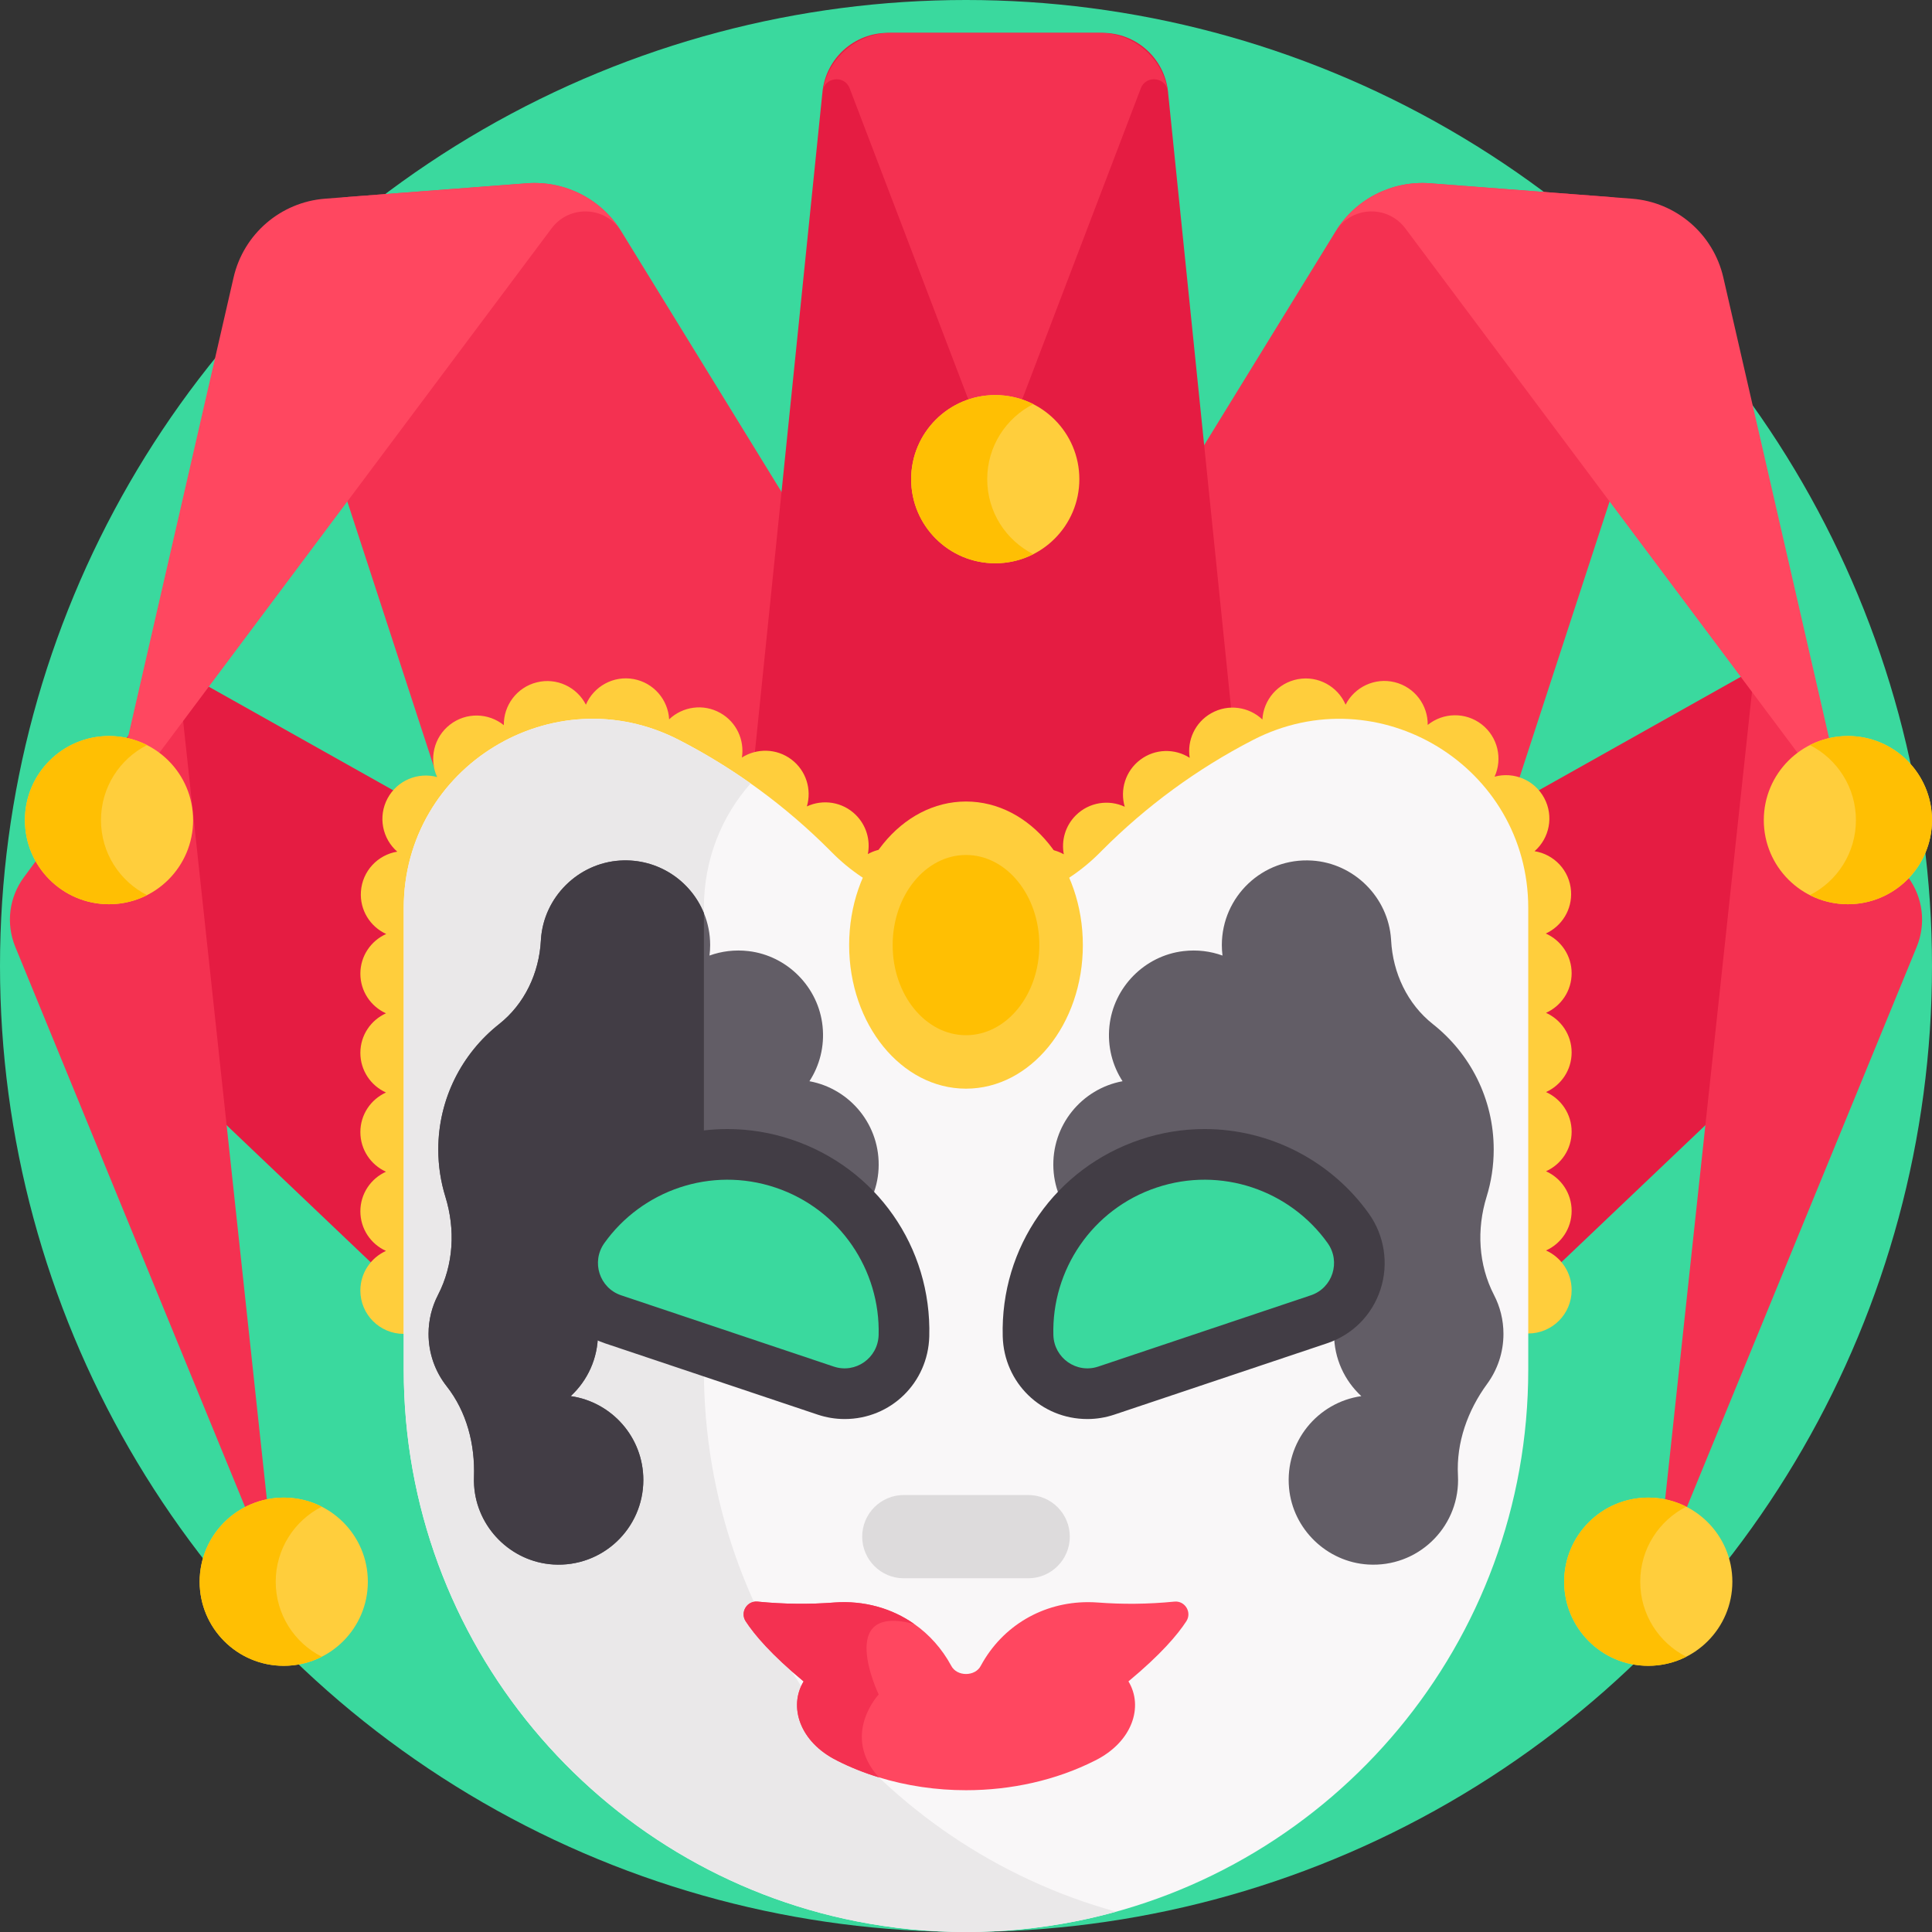 <svg id="Capa_1" enable-background="new 0 0 512 512" height="512" viewBox="0 0 512 512" width="512" xmlns="http://www.w3.org/2000/svg"><rect x="0" y="0" width="512" height="512" fill="#333333" stroke="none"/><g><circle cx="256" cy="256" fill="#3ad99e" r="256"/><g><g><path d="m47.059 177.338 145.39 81.673-71.633 96.986-96.634-91.939c-13.814-13.143-15.68-34.516-4.351-49.854z" fill="#e51c42"/><path d="m47.059 177.338 26.011 241.833-69.029-168.269c-2.509-6.116-1.643-13.098 2.285-18.415z" fill="#f43151"/><g><circle cx="75.195" cy="419.171" fill="#ffce3c" r="22.288"/><path d="m85.274 439.047c-3.024 1.539-6.452 2.409-10.081 2.409-12.31 0-22.285-9.975-22.285-22.285s9.975-22.295 22.285-22.295c3.629 0 7.057.87 10.081 2.409-7.248 3.682-12.204 11.206-12.204 19.887 0 8.68 4.956 16.203 12.204 19.875z" fill="#ffbf03"/></g></g><g><path d="m464.941 177.338-145.39 81.673 71.633 96.986 95.97-91.307c14.194-13.504 16.11-35.464 4.471-51.223z" fill="#e51c42"/><path d="m464.941 177.338-26.011 241.833 69.029-168.269c2.509-6.116 1.643-13.098-2.285-18.415z" fill="#f43151"/><g><circle cx="436.805" cy="419.171" fill="#ffce3c" r="22.288"/><path d="m446.883 439.047c-3.024 1.539-6.452 2.409-10.081 2.409-12.31 0-22.285-9.975-22.285-22.285s9.975-22.295 22.285-22.295c3.629 0 7.057.87 10.081 2.409-7.248 3.682-12.204 11.206-12.204 19.887.001 8.68 4.956 16.203 12.204 19.875z" fill="#ffbf03"/></g></g><g><path d="m92.532 52.165 47.086-3.587c10.089-.769 19.761 4.166 25.061 12.784l100.478 163.396-125.045 55.455-65.618-201.089c-4.147-12.709 4.708-25.943 18.038-26.959z" fill="#f43151"/><path d="m139.618 48.578c10.089-.769 19.761 4.166 25.061 12.784-4.141-6.733-13.766-7.171-18.501-.841l-117.291 156.821 33.012-143.802c2.646-11.527 12.483-19.992 24.275-20.89z" fill="#ff4760"/><g><circle cx="28.887" cy="217.342" fill="#ffce3c" r="22.288"/><path d="m38.966 237.217c-3.024 1.539-6.452 2.409-10.081 2.409-12.31 0-22.285-9.975-22.285-22.285s9.975-22.295 22.285-22.295c3.629 0 7.057.87 10.081 2.409-7.248 3.682-12.204 11.206-12.204 19.887s4.956 16.204 12.204 19.875z" fill="#ffbf03"/></g></g><g><path d="m426.068 52.165-47.086-3.587c-10.089-.769-19.761 4.166-25.061 12.784l-100.479 163.396 125.045 55.455 65.618-201.089c4.147-12.709-4.708-25.943-18.037-26.959z" fill="#f43151"/><path d="m378.982 48.578c-10.089-.769-19.761 4.166-25.061 12.784 4.141-6.733 13.766-7.171 18.501-.841l117.291 156.82-33.012-143.801c-2.646-11.527-12.483-19.992-24.275-20.89z" fill="#ff4760"/><g><circle cx="489.712" cy="217.342" fill="#ffce3c" r="22.288"/><path d="m479.634 237.217c3.024 1.539 6.452 2.409 10.081 2.409 12.31 0 22.285-9.975 22.285-22.285s-9.975-22.295-22.285-22.295c-3.629 0-7.057.87-10.081 2.409 7.248 3.682 12.204 11.206 12.204 19.887s-4.956 16.204-12.204 19.875z" fill="#ffbf03"/></g></g><g><path d="m292.199 8.713h-56.9c-8.937 0-16.425 6.761-17.335 15.651l-22.61 220.897h136.79l-22.61-220.896c-.91-8.891-8.398-15.652-17.335-15.652z" fill="#e51c42"/><path d="m241.462 8.714h-5.311c-9.421 0-17.314 7.127-18.273 16.498l.087-.847c.401-3.917 5.805-4.63 7.208-.951l38.576 101.139 38.576-101.139c1.403-3.679 6.807-2.966 7.208.951l.087.847c-.959-9.372-8.852-16.498-18.273-16.498h-5.311" fill="#f43151"/><g><circle cx="263.75" cy="126.987" fill="#ffce3c" r="22.288"/><path d="m273.829 146.863c-3.024 1.539-6.452 2.409-10.081 2.409-12.31 0-22.285-9.975-22.285-22.285s9.975-22.295 22.285-22.295c3.629 0 7.057.87 10.081 2.409-7.248 3.682-12.204 11.206-12.204 19.887s4.956 16.203 12.204 19.875z" fill="#ffbf03"/></g></g><g><path d="m95.5 341.995c0-4.67 2.79-8.69 6.79-10.49-4-1.8-6.79-5.82-6.79-10.5 0-4.67 2.79-8.69 6.79-10.49-4-1.8-6.79-5.82-6.79-10.5 0-4.67 2.79-8.69 6.79-10.49-4-1.8-6.79-5.82-6.79-10.5 0-4.67 2.79-8.69 6.79-10.49-4-1.8-6.79-5.82-6.79-10.5 0-4.69 2.81-8.73 6.85-10.52-4.24-1.93-7.04-6.34-6.7-11.25.37-5.44 4.47-9.74 9.63-10.57-3.95-3.44-5.16-9.27-2.58-14.1 2.57-4.81 8.09-7.05 13.14-5.67-2.18-4.75-.9-10.55 3.41-13.89 4.3-3.34 10.22-3.14 14.27.14-.08-5.22 3.42-10.01 8.7-11.34 5.3-1.34 10.66 1.24 13.05 5.91 2.06-4.82 7.25-7.77 12.63-6.79 5.34.97 9.14 5.48 9.43 10.67 3.56-3.39 9.06-4.23 13.57-1.68 4.3 2.42 6.44 7.2 5.71 11.81 3.93-2.51 9.17-2.46 13.11.5 3.94 2.97 5.43 7.98 4.11 12.45 4.23-1.97 9.41-1.24 12.93 2.22 2.86 2.81 3.94 6.75 3.23 10.41 3.06-1.7 6.85-1.98 10.29-.44 3.41 1.53 5.71 4.53 6.49 7.91 2.11-2.77 5.44-4.56 9.18-4.55 3.75 0 7.081 1.8 9.17 4.57.79-3.38 3.1-6.37 6.52-7.89 3.44-1.53 7.23-1.24 10.28.46-.7-3.65.39-7.57 3.229-10.37 3.521-3.46 8.7-4.2 12.92-2.23-1.319-4.47.171-9.48 4.11-12.45 3.94-2.98 9.17-3.03 13.101-.52-.73-4.61 1.409-9.39 5.699-11.81 4.511-2.55 10-1.73 13.57 1.66.28-5.19 4.07-9.7 9.41-10.69 5.38-.99 10.57 1.94 12.64 6.76 2.37-4.67 7.74-7.27 13.04-5.95 5.29 1.32 8.8 6.1 8.72 11.32 4.051-3.29 9.971-3.49 14.28-.17 4.311 3.34 5.61 9.13 3.44 13.88 5.05-1.38 10.569.84 13.149 5.65 2.59 4.81 1.4 10.65-2.55 14.1 5.17.82 9.28 5.1 9.66 10.54.35 4.93-2.45 9.34-6.69 11.28 4.04 1.79 6.851 5.83 6.851 10.52 0 4.68-2.79 8.7-6.79 10.5 4 1.8 6.79 5.82 6.79 10.49 0 4.68-2.78 8.7-6.79 10.5 4.01 1.8 6.79 5.82 6.79 10.5 0 4.67-2.79 8.69-6.79 10.49 4 1.8 6.79 5.82 6.79 10.5 0 4.67-2.78 8.69-6.79 10.49 4.01 1.8 6.79 5.82 6.79 10.5 0 6.35-5.15 11.5-11.5 11.5-6.351 0-11.5-5.15-11.5-11.5 0-4.68 2.79-8.7 6.79-10.5-4-1.8-6.79-5.82-6.79-10.49 0-4.68 2.79-8.7 6.8-10.5-4.01-1.8-6.8-5.82-6.8-10.49 0-4.68 2.79-8.7 6.79-10.5-4-1.8-6.79-5.82-6.79-10.5 0-4.67 2.79-8.69 6.8-10.49-4.01-1.8-6.8-5.82-6.8-10.5 0-4.64 2.76-8.65 6.729-10.46-3.77-1.67-6.52-5.31-6.83-9.71-.27-3.73 1.28-7.18 3.9-9.47-3.42-.54-6.55-2.62-8.32-5.91v.01c-1.77-3.3-1.779-7.07-.34-10.23-3.359.92-7.09.3-10.06-1.99-2.98-2.3-4.521-5.78-4.471-9.27-2.71 2.2-6.38 3.14-10.029 2.23-3.62-.9-6.41-3.43-7.78-6.61-1.57 3.08-4.51 5.43-8.18 6.1-3.75.69-7.42-.52-9.99-2.96-.21 3.78-2.28 7.38-5.83 9.39-3.83 2.16-8.37 1.89-11.84-.31.64 4.06-.92 8.33-4.43 10.98-3.521 2.65-8.061 2.98-11.79 1.24 1.17 3.95.18 8.39-2.96 11.47-3.73 3.67-9.32 4.28-13.66 1.85.989 5.14-1.641 10.46-6.61 12.68-4.99 2.22-10.72.6-13.87-3.58-1.18 5.1-5.76 8.89-11.21 8.89-5.46-.01-10.02-3.82-11.2-8.92-3.16 4.18-8.89 5.78-13.87 3.55-4.97-2.24-7.58-7.56-6.58-12.69-4.34 2.4-9.92 1.8-13.64-1.86-3.14-3.08-4.13-7.52-2.97-11.47-3.73 1.74-8.27 1.42-11.78-1.23-3.52-2.65-5.09-6.92-4.45-10.98-3.47 2.21-8.01 2.48-11.84.32-3.54-2-5.62-5.59-5.83-9.37-2.57 2.44-6.23 3.67-9.98 2.98-3.67-.66-6.61-3-8.19-6.08-1.36 3.19-4.15 5.72-7.77 6.63-3.64.92-7.32-.01-10.03-2.21.05 3.5-1.48 6.97-4.45 9.28-2.97 2.3-6.7 2.93-10.06 2.02 1.45 3.15 1.45 6.93-.31 10.22-1.76 3.29-4.89 5.38-8.31 5.93 2.62 2.29 4.18 5.73 3.92 9.46-.3 4.41-3.04 8.06-6.82 9.74 3.97 1.81 6.73 5.81 6.73 10.46 0 4.68-2.79 8.7-6.8 10.5 4.01 1.8 6.8 5.82 6.8 10.49 0 4.68-2.79 8.7-6.79 10.5 4 1.8 6.79 5.82 6.79 10.49 0 4.68-2.79 8.7-6.8 10.5 4.01 1.8 6.8 5.82 6.8 10.49 0 4.68-2.79 8.7-6.79 10.5 4 1.8 6.79 5.82 6.79 10.49 0 6.36-5.15 11.5-11.5 11.5-6.348 0-11.498-5.14-11.498-11.5z" fill="#ffce3c"/></g><path d="m332.04 196.106c33.302-17.164 72.962 7.061 72.962 44.526v122.358c0 72.397-51.631 132.727-120.071 146.195-9.362 1.848-19.029 2.81-28.928 2.81-9.898 0-19.573-.962-28.935-2.81-68.454-13.469-120.071-73.798-120.071-146.195v-122.36c0-37.464 39.658-61.688 72.959-44.527 14.861 7.658 28.348 17.579 40.015 29.292.156.157.312.314.468.471 19.606 19.844 51.507 19.848 71.118.008.156-.158.312-.315.468-.472 11.669-11.715 25.155-21.637 40.015-29.296z" fill="#f9f7f8"/><path d="m295.768 506.62c-3.56.99-7.18 1.85-10.84 2.57-9.36 1.85-19.03 2.81-28.93 2.81-9.89 0-19.57-.96-28.93-2.81-68.46-13.47-120.07-73.8-120.07-146.2v-122.36c0-37.46 39.66-61.69 72.96-44.52 6.6 3.4 12.94 7.25 18.96 11.51-7.62 8.63-12.38 20.03-12.38 33.01v122.36c0 68.53 46.23 126.24 109.23 143.63z" fill="#eae8e9"/><g><path d="m232.83 309.775c-.57 11.21-9.62 20.44-20.82 21.22-6.4.44-12.28-1.8-16.62-5.72-2.32 4.14-5.32 7.86-8.85 10.99-7.46 6.65-17.3 10.68-28.08 10.68-.33 0-.65-.02-.98-.03.64 2.08.98 4.29.98 6.58 0 6.52-2.78 12.39-7.22 16.49 10.88 1.56 19.25 10.91 19.25 22.22 0 12.87-10.83 23.21-23.88 22.4-11.18-.69-20.28-9.79-20.97-20.98-.05-.74-.06-1.48-.03-2.21.3-8.64-1.91-17.27-7.25-24.06-3-3.81-4.79-8.63-4.79-13.86 0-3.71.9-7.21 2.49-10.29 4.17-8.05 4.65-17.41 1.97-26.07-1.22-3.95-1.88-8.15-1.88-12.51 0-13.46 6.3-25.46 16.1-33.21 6.79-5.36 10.63-13.56 11.09-22.19 0-.1.01-.21.02-.31.74-11.14 9.83-20.17 20.97-20.86 10-.61 18.7 5.32 22.21 13.92 1.07 2.62 1.66 5.48 1.66 8.48 0 .94-.06 1.87-.18 2.78 3.18-1.15 6.69-1.61 10.35-1.18 10.3 1.21 18.56 9.59 19.62 19.91.56 5.4-.81 10.45-3.48 14.57 10.81 1.99 18.91 11.72 18.32 23.24z" fill="#625d66"/><path d="m158.46 346.945c-.33 0-.65-.02-.98-.03.64 2.08.98 4.29.98 6.58 0 6.52-2.78 12.39-7.22 16.49 10.88 1.56 19.25 10.91 19.25 22.22 0 12.87-10.83 23.21-23.88 22.4-11.18-.69-20.28-9.79-20.97-20.98-.05-.74-.06-1.48-.03-2.21.3-8.64-1.91-17.27-7.25-24.06-3-3.81-4.79-8.63-4.79-13.86 0-3.71.9-7.21 2.49-10.29 4.17-8.05 4.65-17.41 1.97-26.07-1.22-3.95-1.88-8.15-1.88-12.51 0-13.46 6.3-25.46 16.1-33.21 6.79-5.36 10.63-13.56 11.09-22.19 0-.1.01-.21.02-.31.74-11.14 9.83-20.17 20.97-20.86 10-.61 18.7 5.32 22.21 13.92v94.29c-7.46 6.65-17.3 10.68-28.08 10.68z" fill="#423d45"/><path d="m398.431 353.495c0-3.711-.901-7.21-2.495-10.293-4.163-8.048-4.643-17.411-1.967-26.068 1.222-3.952 1.88-8.151 1.88-12.505 0-13.468-6.294-25.464-16.1-33.212-6.785-5.361-10.625-13.558-11.088-22.193-.006-.103-.012-.207-.019-.311-.747-11.136-9.83-20.17-20.97-20.858-13.043-.806-23.872 9.534-23.872 22.403 0 .94.064 1.864.177 2.774-3.176-1.151-6.684-1.608-10.344-1.179-10.308 1.207-18.562 9.591-19.626 19.914-.556 5.394.808 10.444 3.481 14.566-10.807 1.995-18.904 11.724-18.319 23.237.569 11.216 9.618 20.447 20.822 21.222 6.4.443 12.276-1.801 16.617-5.715 7.242 12.923 21.061 21.663 36.929 21.663.329 0 .654-.018.982-.025-.637 2.081-.982 4.289-.982 6.579 0 6.523 2.785 12.394 7.227 16.495-11.567 1.648-20.294 12.109-19.153 24.368 1.013 10.883 10.003 19.573 20.911 20.252 13.047.812 23.882-9.53 23.882-22.403 0-.408-.011-.813-.032-1.215-.466-8.72 2.586-17.213 7.742-24.261 2.714-3.71 4.317-8.285 4.317-13.235z" fill="#625d66"/></g><g><path d="m223.832 376.059c-2.424 0-4.827-.394-7.143-1.17l-56.347-18.891c-6.808-2.283-11.985-7.509-14.203-14.337-2.191-6.749-1.038-14.232 3.087-20.017 10.014-14.047 26.296-22.434 43.552-22.434 5.774 0 11.497.937 17.01 2.785 22.474 7.535 37.134 28.506 36.479 52.183-.339 12.27-10.193 21.881-22.432 21.881-.001 0-.001 0-.003 0z" fill="#423d45"/><path d="m220.957 362.158c5.763 1.932 11.72-2.276 11.888-8.352.475-17.161-10.204-33.342-27.326-39.082s-35.396.734-45.362 14.712c-3.528 4.949-1.311 11.898 4.451 13.83z" fill="#3ad99e"/><path d="m288.167 376.059c-12.241 0-22.094-9.611-22.433-21.882-.655-23.677 14.005-44.648 36.479-52.183 5.512-1.848 11.235-2.785 17.009-2.785 17.257 0 33.538 8.387 43.552 22.434 4.124 5.784 5.278 13.267 3.086 20.016-2.217 6.829-7.393 12.055-14.202 14.337l-56.348 18.892c-2.316.777-4.72 1.171-7.143 1.171z" fill="#423d45"/><path d="m291.043 362.158c-5.763 1.932-11.72-2.276-11.888-8.352-.475-17.161 10.204-33.342 27.326-39.082s35.396.734 45.362 14.712c3.528 4.949 1.311 11.898-4.451 13.83z" fill="#3ad99e"/></g><path d="m272.474 418.262h-32.949c-6.094 0-11.035-4.94-11.035-11.035 0-6.094 4.94-11.035 11.035-11.035h32.949c6.094 0 11.035 4.94 11.035 11.035 0 6.095-4.94 11.035-11.035 11.035z" fill="#dddbdc"/><ellipse cx="256" cy="250.459" fill="#ffce3c" rx="30.966" ry="38.05"/><ellipse cx="256" cy="250.459" fill="#ffbf03" rx="19.437" ry="23.883"/><g><path d="m314.391 429.65c-2.325 3.569-6.76 8.815-15.341 15.935 4.04 6.65 1.08 16.03-8.83 20.97-10.33 5.24-22.27 7.87-34.22 7.87-7.86 0-15.72-1.14-23.12-3.42-3.83-1.17-7.55-2.65-11.07-4.44l-.01-.01c-9.91-4.93-12.87-14.31-8.83-20.96-8.591-7.124-13.031-12.373-15.358-15.943-1.544-2.369.346-5.487 3.16-5.207 6.996.694 13.828.747 20.408.231 7.74-.55 15.14 1.5 21.14 5.73h.01c3.95 2.78 7.29 6.49 9.74 11.01.75 1.48 2.34 2.21 3.93 2.21 1.6 0 3.2-.73 3.94-2.21 5.78-10.66 16.54-16.83 28.42-16.83.82 0 1.65.03 2.48.09 6.572.509 13.401.46 20.391-.232 2.813-.279 4.703 2.837 3.16 5.206z" fill="#ff4760"/><path d="m232.86 449.055s-10.06 10.72.02 21.95c-3.83-1.17-7.55-2.65-11.07-4.44l-.01-.01c-9.91-4.93-12.87-14.31-8.83-20.96-8.591-7.124-13.031-12.373-15.358-15.943-1.544-2.369.346-5.487 3.16-5.207 6.996.694 13.828.747 20.408.231 7.74-.55 15.14 1.5 21.14 5.73-21.14-5.721-9.46 18.649-9.46 18.649z" fill="#f43151"/></g></g></g></svg>